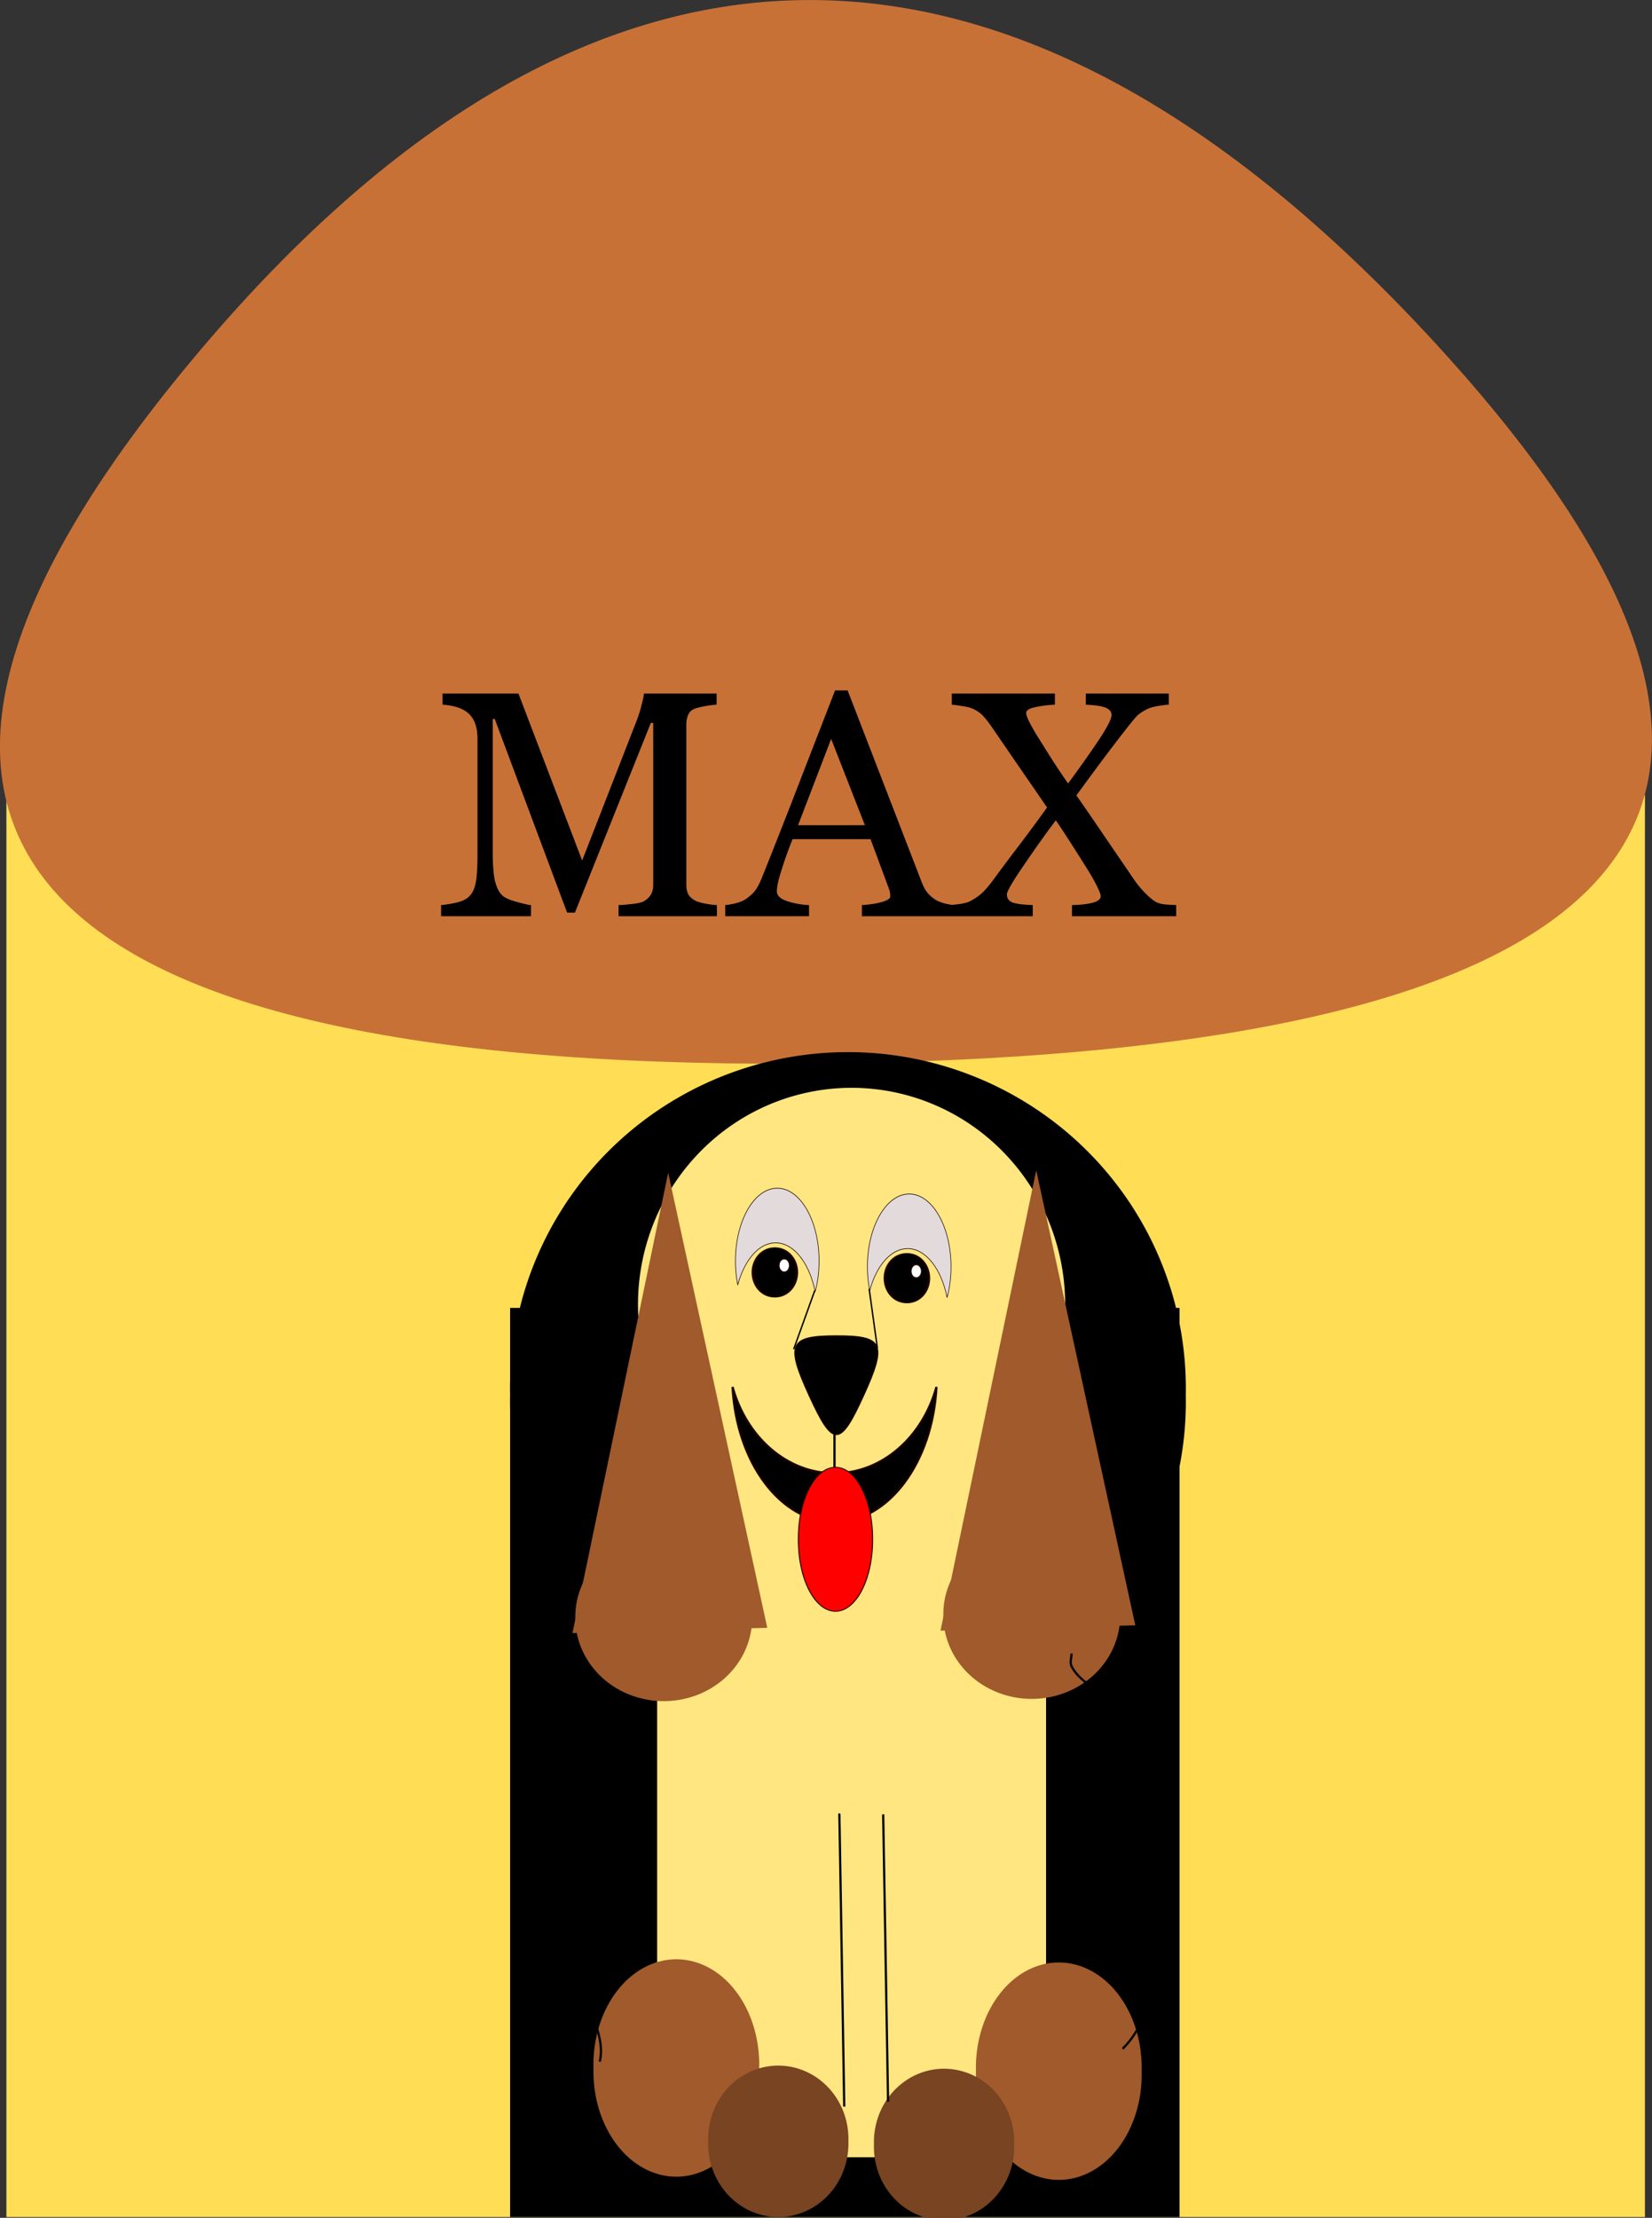 <svg xmlns="http://www.w3.org/2000/svg" viewBox="0 0 469.76 630.56" version="1.0"><rect x="0" y="0" width="469.76" height="630.56" fill="#333333" stroke="none"/><path fill="#fd5" d="M1.819 226.047h465.936v404.29H1.819z"/><path d="M237.748 302.328C4.262 305.592-58.115 237.673 54.402 102.588c112.456-135.095 232.802-136.765 353.82-4.936 121.043 131.835 63.086 201.426-170.474 204.676z" fill="#c87137"/><path d="M203.862 260.496h-27.97v-3.166c1.008-.032 2.303-.14 3.883-.318 1.605-.177 2.703-.431 3.3-.755.92-.564 1.592-1.205 2.005-1.922.45-.743.672-1.663.672-2.76v-46.05h-.672l-21.594 53.943h-2.227l-20.572-55.053h-.577v37.787c0 3.662.222 6.44.666 8.345.476 1.903 1.193 3.267 2.145 4.105.653.622 2.005 1.218 4.06 1.783 2.05.565 3.39.863 4.011.895v3.166h-25.56v-3.166a31.975 31.975 0 004.189-.673c1.49-.323 2.633-.818 3.439-1.472 1.04-.831 1.751-2.113 2.138-3.839.387-1.72.584-4.607.584-8.655v-32.387c0-1.878-.222-3.408-.673-4.6-.444-1.187-1.085-2.152-1.916-2.9-.92-.8-2.056-1.396-3.388-1.783a16.945 16.945 0 00-3.972-.667v-3.172h21.593l18.116 47.476 15.476-39.71a37.24 37.24 0 001.428-4.55c.419-1.605.641-2.677.673-3.216h20.654v3.172c-.831.026-1.904.159-3.21.4-1.276.235-2.215.463-2.812.666-1.009.362-1.694.952-2.05 1.79-.361.831-.539 1.738-.539 2.722v45.642c0 1.041.178 1.917.54 2.627.355.717 1.04 1.34 2.05 1.879.539.298 1.49.577 2.855.844 1.37.24 2.455.374 3.255.406v3.166m67.597 0h-26.371v-3.166c2.322-.153 4.239-.45 5.755-.895 1.549-.444 2.323-.996 2.323-1.65 0-.266-.032-.596-.09-.983s-.151-.73-.266-1.028l-5.266-14.189h-22.171a121.74 121.74 0 00-2.056 5.445c-.508 1.548-.965 2.976-1.383 4.283-.387 1.282-.654 2.322-.8 3.122-.152.806-.228 1.46-.228 1.967 0 1.187.939 2.113 2.81 2.767 1.879.653 3.986 1.04 6.34 1.16v3.167h-23.827v-3.166c.774-.064 1.738-.229 2.9-.495 1.16-.298 2.113-.686 2.855-1.161 1.193-.8 2.113-1.631 2.767-2.494.653-.895 1.294-2.113 1.916-3.661a2455.533 2455.533 0 0010.533-26.772c3.833-9.905 7.26-18.719 10.26-26.454h3.567l21.105 54.609c.45 1.161.952 2.1 1.516 2.81.565.718 1.358 1.416 2.367 2.101.685.413 1.574.768 2.678 1.066 1.098.267 2.024.419 2.766.45v3.167m-25.52-25.876l-9.595-24.544-9.41 24.544h19.004m88.519 25.876H304.83v-3.166c2.443-.064 4.404-.286 5.888-.673 1.517-.419 2.278-1.04 2.278-1.872 0-.45-.342-1.37-1.028-2.766s-1.56-2.964-2.633-4.683a671.21 671.21 0 00-4.239-6.695 235.358 235.358 0 00-4.86-7.405c-2.62 3.446-5.59 7.615-8.922 12.488-3.331 4.854-5 7.71-5 8.566 0 .984.444 1.714 1.339 2.19.92.444 2.931.73 6.022.85v3.166h-23.643v-3.166a66.493 66.493 0 002.944-.318c1.218-.177 2.215-.456 2.989-.843 1.548-.832 2.779-1.726 3.705-2.678a31.583 31.583 0 002.856-3.44c1.903-2.614 4.34-5.869 7.316-9.765 2.97-3.928 5.603-7.5 7.894-10.711a2688.344 2688.344 0 00-6.6-9.594 8997.838 8997.838 0 01-8.566-12.488c-1.282-1.878-2.29-3.198-3.04-3.972-.71-.774-1.674-1.44-2.9-2.012-.71-.323-1.706-.577-2.988-.755-1.25-.21-2.246-.343-2.988-.4v-3.172h29.315v3.172a31.91 31.91 0 00-5.4.667c-1.846.355-2.766.92-2.766 1.694 0 .565.374 1.56 1.117 2.989a69.8 69.8 0 002.633 4.511c1.04 1.663 2.202 3.51 3.477 5.527 1.282 2.024 2.843 4.36 4.683 7.005 3.363-4.55 6.263-8.655 8.7-12.31 2.443-3.661 3.66-6.04 3.66-7.138 0-.952-.564-1.65-1.693-2.1-1.104-.445-2.976-.73-5.622-.845v-3.172h23.598v3.172c-.742.026-1.72.146-2.944.356-1.187.177-2.183.444-2.989.8-1.542.748-2.703 1.548-3.477 2.41-.742.863-1.758 2.114-3.033 3.75a590.053 590.053 0 00-6.606 8.656 1296.383 1296.383 0 00-7.227 9.816c2.38 3.389 5.025 7.24 7.944 11.555l8.433 12.355a28.79 28.79 0 003.167 3.839c1.186 1.192 2.157 2.011 2.9 2.455.71.419 1.662.686 2.855.8 1.218.095 2.246.152 3.078.184v3.166M337.191 396.64a96.088 95.606 0 11-192.138 0 96.088 95.606 0 11192.138 0z"/><path d="M145.053 371.854h190.362v258.483H145.053z"/><g><path d="M302.888 370.925a60.735 61.642 0 11-121.47 0 60.735 61.642 0 11121.47 0z" fill="#ffe680"/><path fill="#ffe680" d="M186.863 415.72h110.594v197.615H186.863z"/><g fill="#a05a2c"><path d="M318.533 459.129a25.143 23.676 0 11-50.284 0 25.143 23.676 0 1150.284 0z"/><path d="M322.833 462.102l-55.39 1.499 27.216-130.866 28.174 129.367z"/></g><g fill="#a05a2c"><path d="M213.879 459.833a25.143 23.676 0 11-50.285 0 25.143 23.676 0 1150.285 0z"/><path d="M218.178 462.807l-55.39 1.498 27.217-130.865 28.173 129.367z"/></g><path d="M324.634 588.862a23.568 29.914 0 11-47.11 0 23.568 29.914 0 1147.11 0zM215.874 587.955a23.568 29.914 0 11-47.11 0 23.568 29.914 0 1147.11 0z" fill="#a05a2c"/><path d="M241.246 608.806a19.942 20.849 0 11-39.863 0 19.942 20.849 0 1139.863 0zM288.38 609.707a19.942 20.849 0 11-39.863 0 19.942 20.849 0 1139.862 0z" fill="#784421"/><path d="M170.542 586.138c1.669-6.865-3.052-14.017-5.438-23.566-2.1-8.402-3.623-15.306-3.623-25.382v-23.567c0-9.106 4.512-14.474 7.246-19.943 1.948-3.884 6.073-7.97 7.253-12.691M319.209 582.515c6.021-5.888 9.06-15.362 9.06-27.196 0-7.177 1.816-15.984 1.816-25.382 0-9.264-.108-18.567-1.815-25.381-1.276-5.096-6.917-13.827-9.061-18.13-1.968-3.927-11.536-6.744-14.506-12.69-.54-1.079 0-2.418 0-3.623" stroke="#000" fill="none" stroke-width=".635"/><path d="M-706.57-155.34c16.41 0 29.72 20.93 29.72 46.73 0 7.05-1 13.741-2.79 19.738-4.03-18.278-15.08-31.418-28.08-31.418-11.91 0-22.19 11.05-26.93 26.988a71.725 71.725 0 01-1.64-15.308c0-25.8 13.32-46.73 29.72-46.73z" stroke="#170000" stroke-width=".426" stroke-opacity=".967" fill="#e3dbdb" transform="matrix(.4 0 0 .443 503.65 406.64)"/><path d="M-707.3-86.324a7.664 31.022 0 11-15.33 0 7.664 31.022 0 1115.33 0z" transform="matrix(.81 0 0 .226 799.46 381.275)" stroke="#170000" stroke-opacity=".967"/><path d="M-753.28-193.99a3.832 4.38 0 11-7.67 0 3.832 4.38 0 117.67 0z" transform="matrix(.4 0 0 .443 525.855 445.725)" stroke="#170000" stroke-opacity=".967" fill="#fff"/><path d="M-612.77-151.63c16.4 0 29.72 20.93 29.72 46.73 0 7.049-1.01 13.737-2.79 19.734-4.04-18.274-15.09-31.424-28.08-31.424-11.92 0-22.2 11.06-26.93 26.994-1.06-4.795-1.64-9.948-1.64-15.304 0-25.8 13.31-46.73 29.72-46.73z" stroke="#170000" stroke-width=".426" stroke-opacity=".967" fill="#e3dbdb" transform="matrix(.4 0 0 .443 503.65 406.64)"/><path d="M-707.3-86.324a7.664 31.022 0 11-15.33 0 7.664 31.022 0 1115.33 0z" transform="matrix(.81 0 0 .226 837.005 382.915)" stroke="#170000" stroke-opacity=".967"/><path d="M-753.28-193.99a3.832 4.38 0 11-7.67 0 3.832 4.38 0 117.67 0z" transform="matrix(.4 0 0 .443 563.398 447.365)" stroke="#170000" stroke-opacity=".967" fill="#fff"/><path transform="matrix(.321 0 0 .406 472.253 407.21)" d="M-706.2-25.74c-20.9 36.297-27.16 36.305-48.15.058-20.98-36.248-17.86-41.671 24.02-41.721 41.89-.05 45.02 5.366 24.13 41.663z" stroke="#170000" stroke-opacity=".967"/><path d="M-694.89-52.017l14.96-37.592" fill-rule="evenodd" stroke="#000" fill="#f2f2f2" transform="matrix(.4 0 0 .443 503.65 406.64)"/><path d="M-635.4-52.747l-5.84-37.957" stroke="#000" fill="none" transform="matrix(.4 0 0 .443 503.65 406.64)"/><path d="M208.31 394.323c1.104 21.492 13.668 38.447 28.992 38.447 15.318 0 27.882-16.955 28.986-38.447-3.909 14.24-15.413 24.57-28.986 24.57-13.579 0-25.083-10.33-28.992-24.57z" stroke="#170000" stroke-opacity=".967" stroke-width=".635"/><path d="M237.296 417.547v-15.229 8.307-4.15" fill-rule="evenodd" stroke="#000" stroke-width=".635"/><path d="M-2044.5 183.95a36.002 80.732 0 11-72 0 36.002 80.732 0 1172 0z" transform="matrix(.293 0 0 .251 847.164 391.468)" stroke="#170000" stroke-opacity=".967" fill="red"/><path d="M240.069 598.924c-1.39-84.457-1.39-83.074-1.39-83.074M252.525 597.541l-1.384-81.69" stroke="#000" fill="none" stroke-width=".635"/></g></svg>